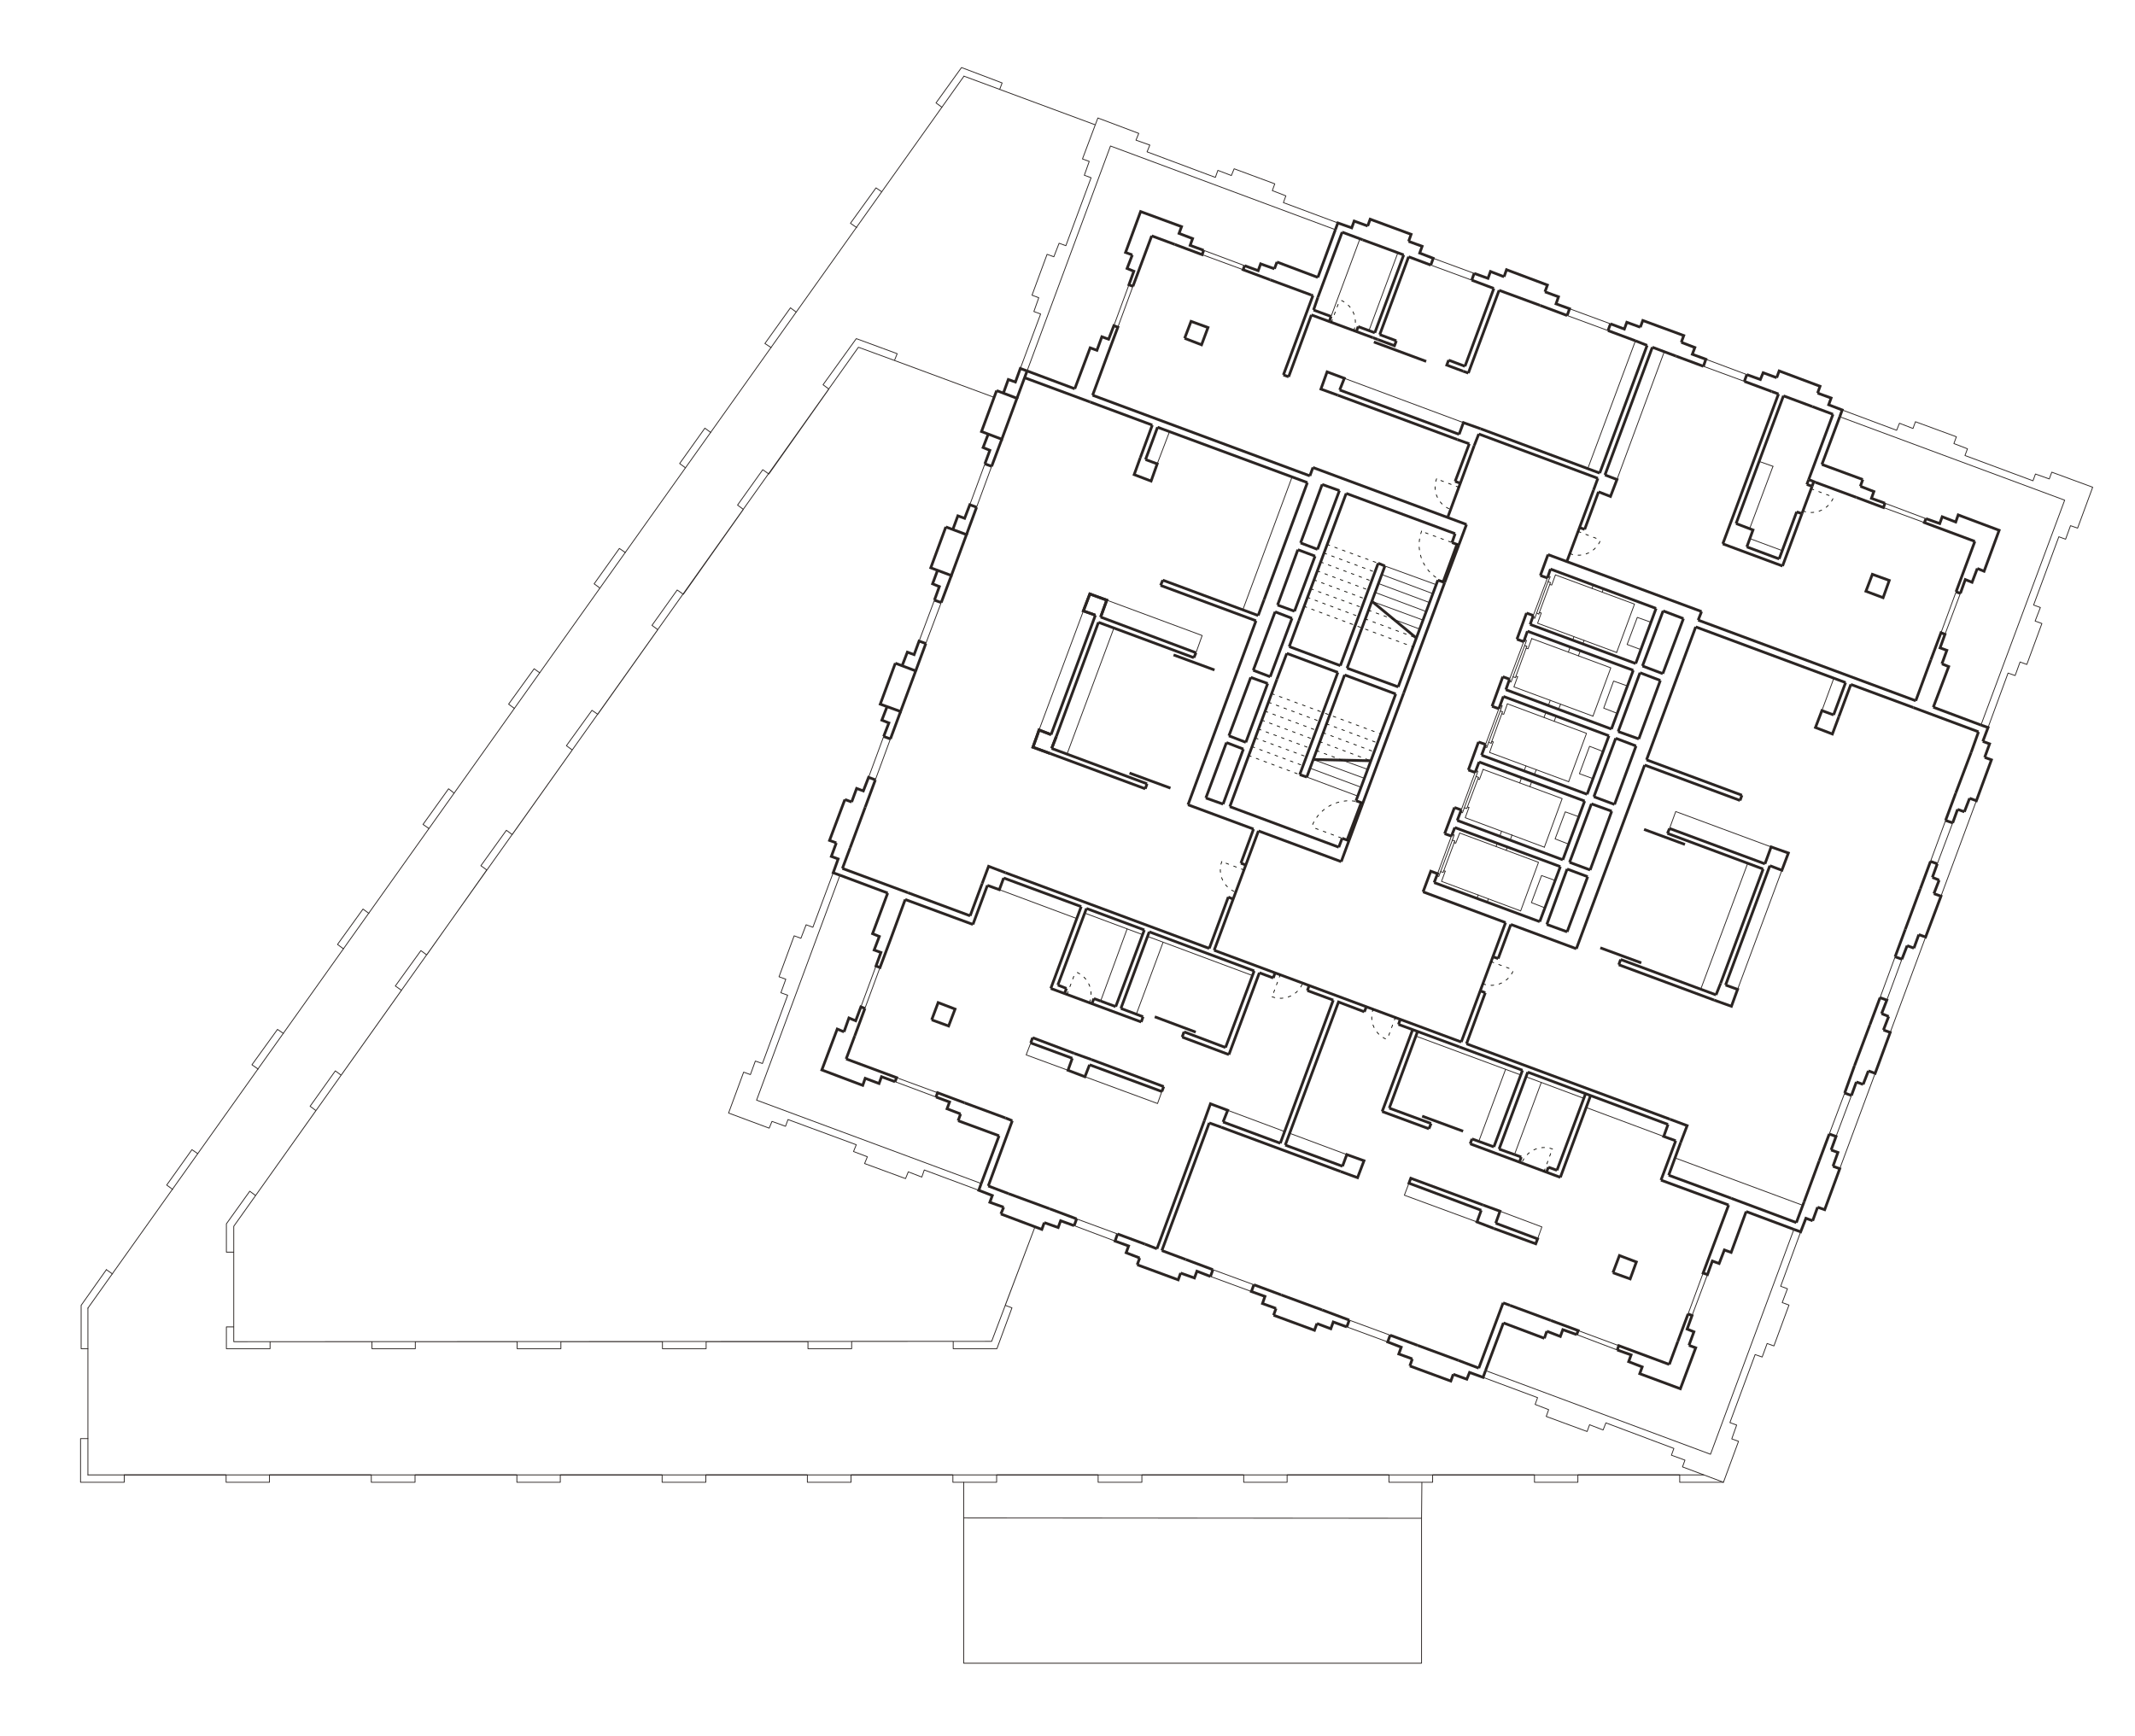 <?xml version="1.0" encoding="UTF-8"?>
<svg id="Ebene_2" xmlns="http://www.w3.org/2000/svg" version="1.1" viewBox="0 0 391 318">
  <!-- Generator: Adobe Illustrator 29.2.0, SVG Export Plug-In . SVG Version: 2.1.0 Build 108)  -->
  <defs>
    <style>
      .st0 {
        stroke-miterlimit: 10;
        stroke-width: .5px;
      }

      .st0, .st1, .st2 {
        fill: none;
      }

      .st0, .st2 {
        stroke: #2b2523;
      }

      .st1 {
        stroke: #12110b;
        stroke-dasharray: .5 1;
      }

      .st1, .st2 {
        stroke-linecap: round;
        stroke-linejoin: round;
        stroke-width: .15px;
      }
    </style>
  </defs>
  <polyline class="st0" points="170.63 186.79 173.73 187.92 174.91 184.82 171.81 183.63 170.63 186.79"/>
  <polyline class="st0" points="295.39 233.11 298.55 234.24 299.68 231.14 296.58 229.96 295.39 233.11"/>
  <polyline class="st0" points="305.48 205.95 304.69 208.15 306.89 208.94"/>
  <polyline class="st0" points="307.79 209.27 308.98 206.17 305.82 204.99"/>
  <polyline class="st0" points="271.27 221.67 270.49 223.81 273.58 225"/>
  <polyline class="st0" points="273.92 224.04 274.71 221.84 271.61 220.71"/>
  <polyline class="st0" points="245.52 214.57 248.62 215.7 249.8 212.6 246.65 211.47 245.86 213.61"/>
  <line class="st0" x1="221.46" y1="205.67" x2="223.66" y2="206.46"/>
  <polyline class="st0" points="223.99 205.5 224.84 203.36 221.68 202.17 220.56 205.27"/>
  <line class="st0" x1="199.87" y1="194.06" x2="196.72" y2="192.93"/>
  <polyline class="st0" points="196.38 193.83 195.59 196.03 198.69 197.21 199.54 195.02"/>
  <polyline class="st0" points="208.83 83.83 207.71 86.93 210.81 88.11 211.93 84.96 209.79 84.17"/>
  <polyline class="st0" points="324.13 158.56 326.33 159.4 327.52 156.24 324.36 155.12 323.23 158.22"/>
  <polyline class="st0" points="342.56 106.09 341.72 108.29 344.87 109.47 346 106.31 342.9 105.19 342.56 106.09"/>
  <polyline class="st0" points="335.8 130.94 333.66 130.15 332.48 133.25 335.58 134.44 336.76 131.28"/>
  <line class="st0" x1="315.12" y1="180.08" x2="314.27" y2="182.22"/>
  <polyline class="st0" points="313.93 183.18 317.09 184.31 317.99 181.83 318.22 181.21 316.02 180.42"/>
  <line class="st0" x1="333.15" y1="212.66" x2="330.39" y2="220.15"/>
  <polyline class="st0" points="332.87 221.11 334.17 221.56 336.93 214.06 335.69 213.61"/>
  <line class="st0" x1="351.69" y1="162.78" x2="348.93" y2="170.22"/>
  <polyline class="st0" points="351.41 171.18 352.65 171.63 355.47 164.14 354.17 163.68"/>
  <line class="st0" x1="360.99" y1="137.82" x2="358.17" y2="145.26"/>
  <polyline class="st0" points="360.71 146.21 361.95 146.66 364.71 139.17 363.47 138.72"/>
  <line class="st0" x1="299.51" y1="62.42" x2="301.65" y2="63.26"/>
  <line class="st0" x1="302.61" y1="63.6" x2="306.95" y2="65.23"/>
  <polyline class="st0" points="307.91 62.7 308.36 61.46 300.86 58.7 300.41 59.93"/>
  <line class="st0" x1="274.54" y1="53.17" x2="282.04" y2="55.93"/>
  <polyline class="st0" points="282.94 53.45 283.39 52.21 275.9 49.4 275.45 50.69"/>
  <line class="st0" x1="249.58" y1="43.93" x2="257.07" y2="46.69"/>
  <polyline class="st0" points="257.97 44.21 258.43 42.92 250.93 40.15 250.48 41.39"/>
  <polyline class="st0" points="258.2 250.19 265.7 252.95 266.15 251.71"/>
  <line class="st0" x1="267.1" y1="249.17" x2="259.61" y2="246.41"/>
  <line class="st0" x1="258.65" y1="248.89" x2="258.2" y2="250.19"/>
  <polyline class="st0" points="233.24 240.89 240.73 243.65 241.18 242.41"/>
  <line class="st0" x1="242.14" y1="239.93" x2="234.64" y2="237.17"/>
  <line class="st0" x1="233.69" y1="239.65" x2="233.24" y2="240.89"/>
  <polyline class="st0" points="208.27 231.65 215.77 234.41 216.22 233.17"/>
  <line class="st0" x1="217.17" y1="230.69" x2="212.78" y2="229.05"/>
  <line class="st0" x1="211.88" y1="228.72" x2="209.68" y2="227.87"/>
  <line class="st0" x1="208.72" y1="230.41" x2="208.27" y2="231.65"/>
  <polyline class="st0" points="183.3 222.35 190.8 225.17 191.25 223.93"/>
  <line class="st0" x1="192.21" y1="221.39" x2="184.71" y2="218.63"/>
  <line class="st0" x1="183.81" y1="221.11" x2="183.3" y2="222.35"/>
  <line class="st0" x1="362.34" y1="134.04" x2="360.99" y2="137.82"/>
  <line class="st0" x1="358.17" y1="145.26" x2="356.31" y2="150.27"/>
  <line class="st0" x1="335.01" y1="207.7" x2="333.15" y2="212.66"/>
  <line class="st0" x1="348.93" y1="170.22" x2="347.07" y2="175.24"/>
  <line class="st0" x1="344.31" y1="182.73" x2="342.45" y2="187.69"/>
  <line class="st0" x1="339.63" y1="195.19" x2="337.83" y2="200.2"/>
  <polyline class="st0" points="182.52 71.54 179.75 79.04 183.47 80.45 186.24 72.95 182.52 71.54"/>
  <line class="st0" x1="332.87" y1="221.11" x2="331.97" y2="223.59"/>
  <polyline class="st0" points="154.73 146.44 151.92 153.93 153.16 154.38"/>
  <line class="st0" x1="155.69" y1="155.29" x2="158.45" y2="147.85"/>
  <line class="st0" x1="155.97" y1="146.89" x2="154.73" y2="146.44"/>
  <line class="st0" x1="328.98" y1="223.93" x2="330.39" y2="220.15"/>
  <polyline class="st0" points="331.97 223.59 330.73 223.14 329.77 225.62 328.53 225.17"/>
  <line class="st0" x1="351.41" y1="171.18" x2="350.51" y2="173.66"/>
  <line class="st0" x1="355.13" y1="161.2" x2="353.89" y2="160.7"/>
  <line class="st0" x1="342.17" y1="196.14" x2="341.21" y2="198.62"/>
  <polyline class="st0" points="335.69 213.61 336.59 211.08 335.35 210.63"/>
  <line class="st0" x1="341.21" y1="198.62" x2="339.97" y2="198.17"/>
  <polyline class="st0" points="335.35 210.63 336.25 208.15 335.01 207.7"/>
  <line class="st0" x1="339.07" y1="200.65" x2="337.83" y2="200.2"/>
  <line class="st0" x1="344.93" y1="188.65" x2="345.89" y2="186.17"/>
  <line class="st0" x1="339.97" y1="198.17" x2="339.07" y2="200.65"/>
  <line class="st0" x1="345.89" y1="186.17" x2="344.59" y2="185.66"/>
  <line class="st0" x1="348.31" y1="175.69" x2="347.07" y2="175.24"/>
  <line class="st0" x1="350.51" y1="173.66" x2="349.27" y2="173.21"/>
  <polyline class="st0" points="344.59 185.66 345.55 183.18 344.31 182.73"/>
  <line class="st0" x1="349.27" y1="173.21" x2="348.31" y2="175.69"/>
  <line class="st0" x1="360.71" y1="146.21" x2="359.75" y2="148.69"/>
  <line class="st0" x1="354.17" y1="163.68" x2="355.13" y2="161.2"/>
  <line class="st0" x1="354.79" y1="158.22" x2="353.55" y2="157.77"/>
  <line class="st0" x1="359.75" y1="148.69" x2="358.51" y2="148.24"/>
  <line class="st0" x1="357.61" y1="150.72" x2="356.31" y2="150.27"/>
  <line class="st0" x1="353.89" y1="160.7" x2="354.79" y2="158.22"/>
  <line class="st0" x1="358.51" y1="148.24" x2="357.61" y2="150.72"/>
  <polyline class="st0" points="363.47 138.72 364.37 136.24 363.13 135.79"/>
  <polyline class="st0" points="363.13 135.79 364.09 133.25 362.79 132.8"/>
  <line class="st2" x1="336.93" y1="214.06" x2="343.41" y2="196.59"/>
  <line class="st2" x1="346.17" y1="189.1" x2="352.65" y2="171.63"/>
  <line class="st2" x1="355.47" y1="164.14" x2="361.95" y2="146.66"/>
  <line class="st0" x1="217.57" y1="147.4" x2="229.57" y2="151.85"/>
  <line class="st0" x1="230.47" y1="152.19" x2="245.63" y2="157.82"/>
  <line class="st0" x1="220.84" y1="146.16" x2="223.99" y2="147.28"/>
  <line class="st0" x1="225.23" y1="147.74" x2="245.18" y2="155.17"/>
  <line class="st0" x1="260.62" y1="163.35" x2="275.73" y2="168.98"/>
  <line class="st0" x1="276.69" y1="169.32" x2="288.69" y2="173.77"/>
  <line class="st0" x1="262.65" y1="161.65" x2="281.98" y2="168.81"/>
  <line class="st0" x1="283.28" y1="169.32" x2="287" y2="170.67"/>
  <line class="st0" x1="288.69" y1="173.77" x2="301.2" y2="140.13"/>
  <line class="st0" x1="301.54" y1="139.17" x2="310.55" y2="114.82"/>
  <line class="st0" x1="311" y1="113.58" x2="311.62" y2="112.01"/>
  <line class="st0" x1="287" y1="170.67" x2="290.77" y2="160.58"/>
  <line class="st0" x1="291.22" y1="159.34" x2="295.17" y2="148.58"/>
  <line class="st0" x1="295.68" y1="147.34" x2="299.62" y2="136.63"/>
  <line class="st0" x1="300.13" y1="135.34" x2="304.07" y2="124.63"/>
  <line class="st0" x1="304.52" y1="123.39" x2="308.3" y2="113.3"/>
  <line class="st0" x1="217.57" y1="147.4" x2="230.02" y2="113.7"/>
  <line class="st0" x1="230.42" y1="112.74" x2="231.49" y2="109.86"/>
  <line class="st0" x1="220.84" y1="146.16" x2="224.61" y2="136.01"/>
  <line class="st0" x1="225.06" y1="134.77" x2="229.06" y2="124.07"/>
  <line class="st0" x1="283.5" y1="101.58" x2="311.62" y2="112.01"/>
  <line class="st0" x1="283.95" y1="104.23" x2="303.29" y2="111.44"/>
  <line class="st0" x1="304.58" y1="111.89" x2="308.3" y2="113.3"/>
  <line class="st0" x1="283.5" y1="101.58" x2="282.1" y2="105.41"/>
  <line class="st0" x1="279.56" y1="112.29" x2="277.81" y2="117.08"/>
  <line class="st0" x1="275.22" y1="123.95" x2="273.25" y2="129.36"/>
  <line class="st0" x1="270.77" y1="135.9" x2="268.91" y2="141.03"/>
  <line class="st0" x1="266.37" y1="147.9" x2="264.57" y2="152.7"/>
  <line class="st0" x1="283.95" y1="104.23" x2="283.39" y2="105.86"/>
  <line class="st0" x1="280.8" y1="112.74" x2="280.23" y2="114.37"/>
  <line class="st0" x1="279.73" y1="115.61" x2="279.05" y2="117.53"/>
  <line class="st0" x1="276.46" y1="124.4" x2="275.78" y2="126.32"/>
  <line class="st0" x1="275.33" y1="127.56" x2="274.49" y2="129.81"/>
  <line class="st0" x1="272.06" y1="136.35" x2="271.33" y2="138.32"/>
  <line class="st0" x1="270.88" y1="139.56" x2="270.15" y2="141.48"/>
  <line class="st0" x1="267.61" y1="148.35" x2="266.88" y2="150.27"/>
  <line class="st0" x1="266.43" y1="151.57" x2="265.81" y2="153.14"/>
  <line class="st0" x1="257.07" y1="126.94" x2="249.58" y2="147.12"/>
  <line class="st0" x1="247.04" y1="153.99" x2="245.63" y2="157.82"/>
  <line class="st0" x1="255.61" y1="127.11" x2="248.34" y2="146.66"/>
  <line class="st0" x1="245.8" y1="153.54" x2="245.18" y2="155.17"/>
  <line class="st0" x1="229.52" y1="122.77" x2="232.62" y2="123.95"/>
  <line class="st0" x1="229.06" y1="124.07" x2="232.16" y2="125.19"/>
  <line class="st0" x1="266.43" y1="151.57" x2="285.76" y2="158.73"/>
  <line class="st0" x1="287" y1="159.17" x2="290.77" y2="160.58"/>
  <line class="st0" x1="266.88" y1="150.27" x2="286.21" y2="157.48"/>
  <line class="st0" x1="287.45" y1="157.94" x2="291.22" y2="159.34"/>
  <line class="st0" x1="281.98" y1="168.81" x2="285.76" y2="158.73"/>
  <line class="st0" x1="286.21" y1="157.48" x2="290.21" y2="146.72"/>
  <line class="st0" x1="290.66" y1="145.48" x2="294.66" y2="134.77"/>
  <line class="st0" x1="295.11" y1="133.53" x2="299.11" y2="122.77"/>
  <line class="st0" x1="299.56" y1="121.53" x2="303.29" y2="111.44"/>
  <line class="st0" x1="283.28" y1="169.32" x2="287" y2="159.17"/>
  <line class="st0" x1="287.45" y1="157.94" x2="291.45" y2="147.23"/>
  <line class="st0" x1="291.9" y1="145.93" x2="295.9" y2="135.22"/>
  <line class="st0" x1="296.35" y1="133.99" x2="300.35" y2="123.22"/>
  <line class="st0" x1="300.8" y1="121.98" x2="304.58" y2="111.89"/>
  <line class="st0" x1="270.88" y1="139.56" x2="290.21" y2="146.72"/>
  <line class="st0" x1="291.45" y1="147.23" x2="295.17" y2="148.58"/>
  <line class="st0" x1="271.33" y1="138.32" x2="290.66" y2="145.48"/>
  <line class="st0" x1="291.9" y1="145.93" x2="295.68" y2="147.34"/>
  <line class="st0" x1="275.33" y1="127.56" x2="294.66" y2="134.77"/>
  <line class="st0" x1="295.9" y1="135.22" x2="299.62" y2="136.63"/>
  <line class="st0" x1="275.78" y1="126.32" x2="295.11" y2="133.53"/>
  <line class="st0" x1="296.35" y1="133.99" x2="300.13" y2="135.34"/>
  <line class="st0" x1="279.73" y1="115.61" x2="299.11" y2="122.77"/>
  <line class="st0" x1="300.35" y1="123.22" x2="304.07" y2="124.63"/>
  <line class="st0" x1="280.23" y1="114.37" x2="299.56" y2="121.53"/>
  <line class="st0" x1="300.8" y1="121.98" x2="304.52" y2="123.39"/>
  <line class="st0" x1="239.32" y1="142.32" x2="246.25" y2="123.62"/>
  <line class="st0" x1="238.03" y1="141.88" x2="245.01" y2="123.16"/>
  <line class="st0" x1="246.25" y1="123.62" x2="255.61" y2="127.11"/>
  <line class="st0" x1="238.03" y1="141.88" x2="239.32" y2="142.32"/>
  <line class="st1" x1="228.67" y1="138.38" x2="238.03" y2="141.88"/>
  <line class="st1" x1="229.29" y1="136.75" x2="238.65" y2="140.24"/>
  <line class="st1" x1="229.91" y1="135.17" x2="239.26" y2="138.61"/>
  <line class="st1" x1="230.47" y1="133.53" x2="239.89" y2="137.03"/>
  <line class="st1" x1="231.09" y1="131.9" x2="240.45" y2="135.39"/>
  <line class="st1" x1="231.71" y1="130.27" x2="241.07" y2="133.76"/>
  <line class="st2" x1="239.32" y1="142.32" x2="248.68" y2="145.82"/>
  <line class="st2" x1="239.89" y1="140.69" x2="249.24" y2="144.18"/>
  <line class="st2" x1="240.5" y1="139.11" x2="249.86" y2="142.55"/>
  <line class="st2" x1="245.8" y1="139.23" x2="250.48" y2="140.92"/>
  <line class="st1" x1="241.69" y1="135.84" x2="251.04" y2="139.34"/>
  <line class="st1" x1="242.31" y1="134.21" x2="251.66" y2="137.7"/>
  <line class="st1" x1="242.93" y1="132.58" x2="252.28" y2="136.07"/>
  <line class="st1" x1="241.35" y1="130.15" x2="252.9" y2="134.44"/>
  <line class="st0" x1="265.81" y1="153.14" x2="264.57" y2="152.7"/>
  <line class="st0" x1="247.04" y1="153.99" x2="245.8" y2="153.54"/>
  <line class="st0" x1="249.58" y1="147.12" x2="248.34" y2="146.66"/>
  <line class="st0" x1="245.01" y1="123.16" x2="235.66" y2="119.67"/>
  <line class="st0" x1="240.5" y1="139.11" x2="251.04" y2="139.34"/>
  <line class="st1" x1="232.33" y1="128.63" x2="241.69" y2="132.12"/>
  <line class="st1" x1="232.9" y1="127.05" x2="241.35" y2="130.15"/>
  <line class="st0" x1="280.8" y1="112.74" x2="279.56" y2="112.29"/>
  <line class="st0" x1="283.39" y1="105.86" x2="282.1" y2="105.41"/>
  <line class="st0" x1="267.61" y1="148.35" x2="266.37" y2="147.9"/>
  <line class="st0" x1="270.15" y1="141.48" x2="268.91" y2="141.03"/>
  <line class="st0" x1="272.06" y1="136.35" x2="270.77" y2="135.9"/>
  <line class="st0" x1="274.49" y1="129.81" x2="273.25" y2="129.36"/>
  <line class="st0" x1="276.46" y1="124.4" x2="275.22" y2="123.95"/>
  <line class="st0" x1="279.05" y1="117.53" x2="277.81" y2="117.08"/>
  <line class="st0" x1="225.23" y1="147.74" x2="233.86" y2="124.4"/>
  <line class="st0" x1="223.99" y1="147.28" x2="227.71" y2="137.2"/>
  <line class="st0" x1="228.16" y1="135.96" x2="232.16" y2="125.19"/>
  <line class="st0" x1="240.45" y1="85.63" x2="268.57" y2="96.06"/>
  <line class="st0" x1="242.14" y1="88.73" x2="245.3" y2="89.86"/>
  <line class="st0" x1="246.54" y1="90.37" x2="266.49" y2="97.75"/>
  <line class="st0" x1="240.45" y1="85.63" x2="239.89" y2="87.16"/>
  <line class="st0" x1="239.43" y1="88.39" x2="231.49" y2="109.86"/>
  <line class="st0" x1="242.14" y1="88.73" x2="238.19" y2="99.44"/>
  <line class="st0" x1="237.69" y1="100.68" x2="233.97" y2="110.82"/>
  <line class="st0" x1="257.07" y1="126.94" x2="264.57" y2="106.71"/>
  <line class="st0" x1="267.16" y1="99.83" x2="268.57" y2="96.06"/>
  <line class="st0" x1="256.06" y1="125.81" x2="263.33" y2="106.26"/>
  <line class="st0" x1="265.92" y1="99.38" x2="266.49" y2="97.75"/>
  <line class="st0" x1="233.52" y1="112.06" x2="236.62" y2="113.25"/>
  <line class="st0" x1="233.97" y1="110.82" x2="237.07" y2="111.95"/>
  <line class="st0" x1="253.63" y1="103.67" x2="246.7" y2="122.38"/>
  <line class="st0" x1="252.4" y1="103.16" x2="245.47" y2="121.92"/>
  <line class="st0" x1="246.7" y1="122.38" x2="256.06" y2="125.81"/>
  <line class="st0" x1="252.4" y1="103.16" x2="253.63" y2="103.67"/>
  <line class="st1" x1="243.04" y1="99.72" x2="252.4" y2="103.16"/>
  <line class="st1" x1="242.48" y1="101.3" x2="251.83" y2="104.79"/>
  <line class="st1" x1="241.86" y1="102.93" x2="251.21" y2="106.43"/>
  <line class="st1" x1="241.24" y1="104.57" x2="250.59" y2="108.06"/>
  <line class="st1" x1="240.62" y1="106.2" x2="250.03" y2="109.7"/>
  <line class="st1" x1="240.05" y1="107.84" x2="249.41" y2="111.27"/>
  <line class="st2" x1="253.63" y1="103.67" x2="263.05" y2="107.1"/>
  <line class="st2" x1="253.07" y1="105.24" x2="262.43" y2="108.74"/>
  <line class="st2" x1="252.45" y1="106.88" x2="261.81" y2="110.37"/>
  <line class="st2" x1="251.83" y1="108.51" x2="261.19" y2="112.01"/>
  <line class="st2" x1="251.27" y1="110.15" x2="260.62" y2="113.58"/>
  <line class="st2" x1="255.33" y1="113.47" x2="260" y2="115.22"/>
  <line class="st1" x1="250.03" y1="113.36" x2="259.38" y2="116.85"/>
  <line class="st1" x1="247.27" y1="114.2" x2="258.82" y2="118.49"/>
  <line class="st0" x1="267.16" y1="99.83" x2="265.92" y2="99.38"/>
  <line class="st0" x1="264.57" y1="106.71" x2="263.33" y2="106.26"/>
  <line class="st0" x1="245.47" y1="121.92" x2="236.11" y2="118.43"/>
  <line class="st0" x1="251.27" y1="110.15" x2="259.38" y2="116.85"/>
  <line class="st1" x1="255.33" y1="113.47" x2="250.65" y2="111.78"/>
  <line class="st1" x1="239.43" y1="109.41" x2="248.79" y2="112.91"/>
  <line class="st1" x1="238.82" y1="111.05" x2="247.27" y2="114.2"/>
  <line class="st0" x1="246.54" y1="90.37" x2="237.86" y2="113.7"/>
  <line class="st0" x1="245.3" y1="89.86" x2="241.29" y2="100.62"/>
  <line class="st0" x1="240.84" y1="101.86" x2="237.07" y2="111.95"/>
  <line class="st0" x1="233.86" y1="124.4" x2="235.66" y2="119.67"/>
  <line class="st0" x1="236.11" y1="118.43" x2="237.86" y2="113.7"/>
  <line class="st0" x1="232.62" y1="123.95" x2="236.62" y2="113.25"/>
  <line class="st0" x1="247.04" y1="153.99" x2="249.58" y2="147.12"/>
  <line class="st0" x1="246.7" y1="153.88" x2="249.3" y2="147"/>
  <line class="st1" x1="247.04" y1="153.99" x2="240.17" y2="151.45"/>
  <path class="st1" d="M249.61,147.12c-3.78-1.4-7.98.52-9.38,4.3"/>
  <line class="st0" x1="267.16" y1="99.83" x2="264.57" y2="106.71"/>
  <line class="st0" x1="266.82" y1="99.72" x2="264.29" y2="106.6"/>
  <line class="st1" x1="267.16" y1="99.83" x2="260.29" y2="97.3"/>
  <path class="st1" d="M260.35,97.27c-1.4,3.78.53,7.98,4.3,9.38"/>
  <line class="st1" x1="245.8" y1="139.23" x2="241.12" y2="137.48"/>
  <polyline class="st0" points="262.65 161.65 263.27 160.02 262.03 159.57 260.62 163.35"/>
  <line class="st0" x1="353.55" y1="157.77" x2="351.69" y2="162.78"/>
  <line class="st2" x1="335.01" y1="207.7" x2="337.83" y2="200.2"/>
  <line class="st2" x1="336.25" y1="208.15" x2="339.07" y2="200.65"/>
  <line class="st2" x1="344.31" y1="182.73" x2="347.07" y2="175.24"/>
  <line class="st2" x1="345.55" y1="183.18" x2="348.31" y2="175.69"/>
  <line class="st2" x1="353.55" y1="157.77" x2="356.31" y2="150.27"/>
  <line class="st2" x1="354.79" y1="158.22" x2="357.61" y2="150.72"/>
  <line class="st0" x1="224.61" y1="136.01" x2="227.71" y2="137.2"/>
  <line class="st0" x1="225.06" y1="134.77" x2="228.16" y2="135.96"/>
  <line class="st0" x1="237.69" y1="100.68" x2="240.84" y2="101.86"/>
  <line class="st0" x1="238.19" y1="99.44" x2="241.29" y2="100.62"/>
  <line class="st2" x1="16.1" y1="239.59" x2="176.54" y2="13.95"/>
  <polyline class="st0" points="163.97 121.47 161.21 128.97 164.93 130.32 167.7 122.88 163.97 121.47"/>
  <polyline class="st0" points="173.22 96.51 170.46 104 174.23 105.41 177 97.92 173.22 96.51"/>
  <line class="st0" x1="229.52" y1="122.77" x2="233.52" y2="112.06"/>
  <polyline class="st2" points="22.75 270.14 41.41 270.14 41.41 271.49 49.35 271.49 49.35 270.14 68 270.14 68 271.49 76.01 271.49 76.01 270.14 94.66 270.14 94.66 271.49 102.61 271.49 102.61 270.14 121.26 270.14 121.26 271.49 129.26 271.49 129.26 270.14 147.86 270.14 147.86 271.49 155.86 271.49 155.86 270.14 174.51 270.14 174.51 271.49 182.52 271.49 182.52 270.14 201.11 270.14 201.11 271.49 209.12 271.49 209.12 270.14 227.77 270.14 227.77 271.49 235.72 271.49 235.72 270.14 254.37 270.14 254.37 271.49 262.37 271.49 262.37 270.14 281.02 270.14 281.02 271.49 288.97 271.49 288.97 270.14 307.62 270.14 307.62 271.49 315.63 271.49"/>
  <line class="st2" x1="312.02" y1="270.14" x2="16.1" y2="270.14"/>
  <polyline class="st2" points="22.75 270.14 22.75 271.49 14.75 271.49 14.75 263.49 16.1 263.49 16.1 247.03 14.86 247.03 14.86 239.08 19.48 232.55"/>
  <line class="st2" x1="16.1" y1="270.14" x2="16.1" y2="263.49"/>
  <line class="st2" x1="16.1" y1="247.03" x2="16.1" y2="239.59"/>
  <line class="st2" x1="19.48" y1="232.55" x2="20.61" y2="233.34"/>
  <polyline class="st2" points="31.6 217.84 30.53 217.05 35.15 210.57 36.22 211.3"/>
  <polyline class="st2" points="47.27 195.81 46.14 195.02 50.82 188.54 51.89 189.27"/>
  <polyline class="st2" points="62.88 173.77 61.81 172.98 66.48 166.5 67.55 167.29"/>
  <polyline class="st2" points="78.54 151.74 77.47 151 82.15 144.47 83.16 145.26"/>
  <polyline class="st2" points="94.21 129.76 93.14 128.97 97.82 122.49 98.83 123.22"/>
  <polyline class="st2" points="109.88 107.72 108.81 106.93 113.43 100.45 114.5 101.19"/>
  <polyline class="st2" points="125.54 85.69 124.47 84.9 129.09 78.42 130.16 79.21"/>
  <polyline class="st2" points="141.21 63.65 140.08 62.92 144.76 56.38 145.83 57.17"/>
  <polyline class="st2" points="156.88 41.68 155.75 40.89 160.43 34.41 161.5 35.14"/>
  <line class="st2" x1="200.55" y1="22.85" x2="176.54" y2="13.95"/>
  <line class="st0" x1="270.82" y1="250.58" x2="267.1" y2="249.17"/>
  <polyline class="st0" points="266.15 251.71 268.63 252.61 269.13 251.37 271.61 252.27 272.06 251.03"/>
  <line class="st0" x1="259.61" y1="246.41" x2="254.59" y2="244.55"/>
  <line class="st0" x1="247.1" y1="241.79" x2="242.14" y2="239.93"/>
  <polyline class="st0" points="241.18 242.41 243.72 243.37 244.17 242.13 246.65 243.03"/>
  <polyline class="st0" points="258.65 248.89 256.17 247.99 256.62 246.75 254.14 245.79 254.59 244.55"/>
  <line class="st2" x1="247.1" y1="241.79" x2="254.59" y2="244.55"/>
  <line class="st2" x1="246.65" y1="243.03" x2="254.14" y2="245.79"/>
  <line class="st0" x1="246.65" y1="243.03" x2="247.1" y2="241.79"/>
  <line class="st0" x1="234.64" y1="237.17" x2="229.63" y2="235.31"/>
  <line class="st0" x1="222.13" y1="232.55" x2="217.17" y2="230.69"/>
  <polyline class="st0" points="216.22 233.17 218.75 234.07 219.2 232.83 221.68 233.79"/>
  <polyline class="st0" points="233.69 239.65 231.21 238.75 231.66 237.45 229.18 236.55 229.63 235.31"/>
  <line class="st2" x1="222.13" y1="232.55" x2="229.63" y2="235.31"/>
  <line class="st2" x1="221.68" y1="233.79" x2="229.18" y2="236.55"/>
  <line class="st0" x1="221.68" y1="233.79" x2="222.13" y2="232.55"/>
  <line class="st0" x1="209.68" y1="227.87" x2="204.66" y2="226.01"/>
  <line class="st0" x1="197.17" y1="223.25" x2="192.21" y2="221.39"/>
  <polyline class="st0" points="191.25 223.93 193.79 224.83 194.24 223.59 196.72 224.49"/>
  <polyline class="st0" points="208.72 230.41 206.24 229.45 206.69 228.21 204.21 227.31 204.66 226.01"/>
  <line class="st2" x1="197.17" y1="223.25" x2="204.66" y2="226.01"/>
  <line class="st2" x1="196.72" y1="224.49" x2="204.21" y2="227.31"/>
  <line class="st0" x1="196.72" y1="224.49" x2="197.17" y2="223.25"/>
  <line class="st0" x1="184.71" y1="218.63" x2="180.99" y2="217.22"/>
  <polyline class="st0" points="183.81 221.11 181.28 220.21 181.73 218.97 179.25 218.01 179.7 216.77"/>
  <line class="st0" x1="154.28" y1="159.06" x2="155.69" y2="155.29"/>
  <polyline class="st0" points="153.16 154.38 152.25 156.86 153.5 157.32 152.59 159.85 153.83 160.3"/>
  <line class="st0" x1="158.45" y1="147.85" x2="160.31" y2="142.83"/>
  <line class="st0" x1="163.07" y1="135.34" x2="164.93" y2="130.32"/>
  <polyline class="st0" points="162.46 129.42 161.5 131.9 162.79 132.41 161.83 134.89"/>
  <polyline class="st0" points="155.97 146.89 156.88 144.41 158.11 144.86 159.07 142.38 160.31 142.83"/>
  <line class="st2" x1="163.07" y1="135.34" x2="160.31" y2="142.83"/>
  <line class="st0" x1="161.83" y1="134.89" x2="163.07" y2="135.34"/>
  <line class="st0" x1="167.7" y1="122.88" x2="169.55" y2="117.87"/>
  <line class="st0" x1="172.37" y1="110.37" x2="174.23" y2="105.41"/>
  <polyline class="st0" points="171.7 104.46 170.79 106.93 172.03 107.44 171.13 109.92"/>
  <polyline class="st0" points="165.22 121.92 166.17 119.45 167.41 119.9 168.32 117.42 169.55 117.87"/>
  <line class="st2" x1="172.37" y1="110.37" x2="169.55" y2="117.87"/>
  <line class="st2" x1="171.13" y1="109.92" x2="168.32" y2="117.42"/>
  <line class="st0" x1="171.13" y1="109.92" x2="172.37" y2="110.37"/>
  <line class="st0" x1="177" y1="97.92" x2="178.85" y2="92.9"/>
  <line class="st0" x1="181.61" y1="85.41" x2="183.47" y2="80.45"/>
  <polyline class="st0" points="180.99 79.49 180.04 81.97 181.28 82.48 180.37 84.96"/>
  <polyline class="st0" points="174.51 96.96 175.42 94.48 176.66 94.93 177.61 92.45 178.85 92.9"/>
  <line class="st2" x1="181.61" y1="85.41" x2="178.85" y2="92.9"/>
  <line class="st2" x1="180.37" y1="84.96" x2="177.61" y2="92.45"/>
  <line class="st0" x1="180.37" y1="84.96" x2="181.61" y2="85.41"/>
  <line class="st0" x1="186.24" y1="72.95" x2="188.1" y2="67.94"/>
  <polyline class="st0" points="183.76 72 184.66 69.51 185.96 69.97 186.86 67.49 188.1 67.94"/>
  <line class="st0" x1="324.47" y1="71.71" x2="325.71" y2="72.16"/>
  <line class="st0" x1="326.62" y1="72.5" x2="331.91" y2="74.47"/>
  <polyline class="st0" points="332.87 72 333.32 70.75 325.83 67.94 325.38 69.18"/>
  <polyline class="st0" points="317.94 95.89 321.04 97.07 319.91 100.17"/>
  <polyline class="st0" points="293.93 86.99 296.13 87.83 294.94 90.93 292.75 90.08"/>
  <line class="st0" x1="291.84" y1="89.75" x2="292.63" y2="87.61"/>
  <polyline class="st0" points="267.22 79.55 268.01 77.41 271.16 78.53"/>
  <line class="st0" x1="270.82" y1="79.49" x2="269.98" y2="81.63"/>
  <line class="st0" x1="269.08" y1="81.29" x2="266.88" y2="80.5"/>
  <line class="st0" x1="267.95" y1="67.99" x2="268.91" y2="68.33"/>
  <polyline class="st0" points="245.01 72.39 241.91 71.26 243.04 68.11 246.2 69.29 245.35 71.43"/>
  <line class="st0" x1="331.91" y1="74.47" x2="335.69" y2="75.88"/>
  <polyline class="st0" points="332.87 72 335.35 72.9 334.9 74.14 337.38 75.09 336.93 76.33"/>
  <line class="st0" x1="306.95" y1="65.23" x2="311.96" y2="67.09"/>
  <line class="st0" x1="319.46" y1="69.85" x2="324.47" y2="71.71"/>
  <polyline class="st0" points="325.38 69.18 322.9 68.27 322.39 69.51 319.91 68.61"/>
  <polyline class="st0" points="307.91 62.7 310.39 63.65 309.93 64.89 312.41 65.8 311.96 67.09"/>
  <line class="st2" x1="319.46" y1="69.85" x2="311.96" y2="67.09"/>
  <line class="st2" x1="319.91" y1="68.61" x2="312.41" y2="65.8"/>
  <line class="st0" x1="319.91" y1="68.61" x2="319.46" y2="69.85"/>
  <line class="st0" x1="282.04" y1="55.93" x2="287" y2="57.79"/>
  <line class="st0" x1="294.49" y1="60.55" x2="299.51" y2="62.42"/>
  <polyline class="st0" points="300.41 59.93 297.93 59.03 297.48 60.27 294.94 59.31"/>
  <polyline class="st0" points="282.94 53.45 285.42 54.36 284.97 55.65 287.45 56.55 287 57.79"/>
  <line class="st2" x1="294.49" y1="60.55" x2="287" y2="57.79"/>
  <line class="st2" x1="294.94" y1="59.31" x2="287.45" y2="56.55"/>
  <line class="st0" x1="294.94" y1="59.31" x2="294.49" y2="60.55"/>
  <line class="st0" x1="257.97" y1="47.03" x2="262.03" y2="48.55"/>
  <line class="st0" x1="269.53" y1="51.31" x2="273.58" y2="52.83"/>
  <polyline class="st0" points="275.45 50.69 272.96 49.73 272.51 50.98 269.98 50.07"/>
  <polyline class="st0" points="257.97 44.21 260.45 45.11 260 46.35 262.48 47.31 262.03 48.55"/>
  <line class="st2" x1="269.53" y1="51.31" x2="262.03" y2="48.55"/>
  <line class="st2" x1="269.98" y1="50.07" x2="262.48" y2="47.31"/>
  <line class="st0" x1="269.98" y1="50.07" x2="269.53" y2="51.31"/>
  <line class="st0" x1="245.8" y1="42.52" x2="249.58" y2="43.93"/>
  <polyline class="st0" points="250.48 41.39 248 40.49 247.55 41.73 245.01 40.83 244.56 42.07"/>
  <line class="st0" x1="342.45" y1="187.69" x2="339.63" y2="195.19"/>
  <polyline class="st0" points="342.17 196.14 343.41 196.59 346.17 189.1 344.93 188.65"/>
  <polyline class="st2" points="163.81 66.02 157.21 63.6 42.81 224.6 42.81 245.74 181.61 245.68 189.56 224.66 184.09 239.08 185.33 239.54 182.57 247.03 174.57 247.03 174.57 245.68 155.97 245.68 155.97 247.03 147.97 247.03 147.97 245.74 129.32 245.74 129.32 247.03 121.32 247.03 121.32 245.74 102.72 245.74 102.72 247.03 94.71 247.03 94.71 245.74 76.06 245.74 76.06 247.03 68.12 247.03 68.12 245.74 49.46 245.74 49.46 247.03 41.46 247.03 41.46 243.03 42.81 243.03 42.81 229.34 41.46 229.34 41.46 224.15 45.74 218.18 46.81 218.97 57.86 203.41 56.79 202.62 61.41 196.14 62.48 196.93 73.53 181.38 72.4 180.59 77.08 174.11 78.15 174.9 89.14 159.34 88.07 158.56 92.74 152.07 93.81 152.86 104.8 137.37 103.73 136.58 108.41 130.1 109.48 130.83 120.47 115.33 119.4 114.54 124.02 108.06 125.15 108.85 136.14 93.3 135.07 92.51 139.69 86.03 140.81 86.82 151.8 71.26 150.73 70.47 156.82 62.02 164.31 64.78 163.81 66.02 182.07 72.78"/>
  <polyline class="st2" points="176.49 271.49 176.49 278.03 260.34 278.08 260.4 271.54"/>
  <polyline class="st2" points="176.49 278.03 176.49 304.63 260.34 304.63 260.34 278.08"/>
  <polyline class="st2" points="179.25 218.01 169.27 214.29 168.82 215.59 166.34 214.63 165.84 215.87 158.34 213.11 158.85 211.87 156.31 210.91 156.82 209.67 144.31 205.05 143.86 206.29 141.38 205.39 140.87 206.63 133.43 203.86 136.19 196.37 137.43 196.82 138.33 194.34 139.63 194.79 144.25 182.28 143.01 181.83 143.91 179.35 142.67 178.9 145.44 171.4 146.68 171.85 147.63 169.38 148.87 169.83 152.59 159.85"/>
  <polyline class="st2" points="179.7 216.77 138.56 201.5 153.83 160.3"/>
  <polyline class="st2" points="186.86 67.49 190.58 57.51 189.34 57.06 190.24 54.53 189 54.07 191.76 46.58 193 47.03 193.96 44.55 195.2 45 199.82 32.55 198.58 32.1 199.48 29.56 198.24 29.11 201.06 21.61 208.55 24.43 208.04 25.67 210.58 26.57 210.07 27.81 222.58 32.49 223.04 31.2 225.51 32.15 226.02 30.91 233.46 33.67 233.01 34.91 235.49 35.87 235.04 37.11 245.01 40.83"/>
  <polyline class="st2" points="188.1 67.94 203.37 26.74 244.56 42.07"/>
  <polyline class="st2" points="172.49 19.64 171.42 18.85 176.09 12.37 183.53 15.19 183.08 16.37"/>
  <polyline class="st2" points="337.38 75.09 347.35 78.81 347.86 77.52 350.34 78.48 350.79 77.24 358.29 80 357.83 81.24 360.32 82.2 359.86 83.43 372.32 88.06 372.77 86.82 375.3 87.72 375.76 86.48 383.25 89.24 380.49 96.73 379.19 96.28 378.29 98.76 377.05 98.31 372.43 110.82 373.67 111.27 372.71 113.75 373.95 114.2 371.19 121.7 369.95 121.25 369.05 123.73 367.75 123.28 364.09 133.25"/>
  <polyline class="st2" points="336.93 76.33 378.12 91.61 362.79 132.8"/>
  <polyline class="st2" points="329.77 225.62 326.11 235.59 327.35 236.04 326.39 238.58 327.63 239.03 324.87 246.52 323.63 246.07 322.72 248.55 321.43 248.1 316.81 260.56 318.05 261.01 317.15 263.54 318.39 263.99 315.63 271.49 308.13 268.67 308.58 267.43 306.1 266.53 306.55 265.29 294.1 260.61 293.59 261.91 291.11 260.95 290.66 262.19 283.17 259.43 283.62 258.19 281.14 257.23 281.59 255.99 271.61 252.27"/>
  <polyline class="st2" points="328.53 225.17 313.26 266.36 272.06 251.03"/>
  <polyline class="st0" points="154.57 188.99 153.33 188.48 150.51 195.97 158 198.79 158.45 197.5 160.99 198.45 161.44 197.21 163.92 198.12"/>
  <line class="st2" x1="164.2" y1="197.38" x2="171.7" y2="200.14"/>
  <line class="st2" x1="163.92" y1="198.12" x2="171.42" y2="200.93"/>
  <polyline class="st0" points="154.96 193.95 164.2 197.38 163.92 198.12"/>
  <polyline class="st0" points="154.57 188.99 155.47 186.45 156.71 186.96 157.66 184.42 158.4 184.7"/>
  <line class="st2" x1="161.16" y1="177.21" x2="158.4" y2="184.7"/>
  <line class="st2" x1="160.43" y1="176.93" x2="157.66" y2="184.42"/>
  <line class="st0" x1="158.4" y1="184.7" x2="156.54" y2="189.72"/>
  <polyline class="st0" points="201.57 113.02 202.69 109.92 199.59 108.79 198.41 111.89 200.61 112.68"/>
  <line class="st0" x1="192.6" y1="137.08" x2="193.45" y2="134.89"/>
  <polyline class="st0" points="192.49 134.55 190.29 133.7 189.17 136.86 192.27 137.99"/>
  <polyline class="st0" points="180.83 162.16 183.02 162.95 183.81 160.81"/>
  <polyline class="st0" points="179.87 161.82 181.05 158.67 184.15 159.85"/>
  <polyline class="st0" points="216.95 61.96 220.05 63.15 221.23 59.99 218.13 58.86 216.95 61.96"/>
  <polyline class="st0" points="175.92 204.03 173.44 203.08 173.9 201.84 171.42 200.93"/>
  <polyline class="st0" points="176.66 202 171.7 200.14 171.42 200.93"/>
  <line class="st0" x1="175.47" y1="205.27" x2="182.97" y2="208.03"/>
  <line class="st0" x1="184.15" y1="204.77" x2="176.66" y2="202"/>
  <line class="st0" x1="175.92" y1="204.03" x2="175.47" y2="205.27"/>
  <polyline class="st0" points="162.57 163.57 159.8 171.01 161.04 171.52 160.09 174 161.33 174.45 160.43 176.93 161.16 177.21 163.02 172.25 165.78 164.75"/>
  <polyline class="st0" points="309.31 246.41 310.55 246.86 307.74 254.36 300.3 251.6 300.75 250.36 298.27 249.4 298.72 248.16 296.18 247.26"/>
  <line class="st2" x1="296.46" y1="246.47" x2="289.03" y2="243.71"/>
  <line class="st2" x1="296.18" y1="247.26" x2="288.75" y2="244.44"/>
  <polyline class="st0" points="305.71 249.91 296.46 246.47 296.18 247.26"/>
  <polyline class="st0" points="309.31 246.41 310.22 243.93 308.98 243.43 309.88 240.95 309.15 240.66"/>
  <line class="st2" x1="311.91" y1="233.17" x2="309.15" y2="240.66"/>
  <line class="st2" x1="312.7" y1="233.45" x2="309.88" y2="240.95"/>
  <line class="st0" x1="309.15" y1="240.66" x2="307.28" y2="245.68"/>
  <polyline class="st0" points="283.28 243.82 285.76 244.78 286.21 243.54 288.75 244.44"/>
  <polyline class="st0" points="284.01 241.85 289.03 243.71 288.75 244.44"/>
  <line class="st0" x1="282.83" y1="245.12" x2="275.33" y2="242.3"/>
  <line class="st0" x1="276.52" y1="239.08" x2="284.01" y2="241.85"/>
  <line class="st0" x1="283.28" y1="243.82" x2="282.83" y2="245.12"/>
  <polyline class="st0" points="319.79 221.9 317.04 229.39 315.8 228.94 314.84 231.42 313.6 230.97 312.7 233.45 311.91 233.17 313.76 228.21 316.58 220.71"/>
  <polyline class="st0" points="207.37 46.69 206.13 46.24 208.89 38.75 216.39 41.51 215.93 42.75 218.41 43.7 217.96 44.94 220.44 45.85"/>
  <line class="st2" x1="220.16" y1="46.64" x2="227.66" y2="49.4"/>
  <line class="st2" x1="220.44" y1="45.85" x2="227.94" y2="48.66"/>
  <polyline class="st0" points="215.15 44.77 220.16 46.64 220.44 45.85"/>
  <polyline class="st0" points="207.37 46.69 206.41 49.17 207.65 49.68 206.75 52.16 207.48 52.44"/>
  <line class="st2" x1="204.72" y1="59.93" x2="207.48" y2="52.44"/>
  <line class="st2" x1="203.99" y1="59.65" x2="206.75" y2="52.16"/>
  <line class="st0" x1="207.48" y1="52.44" x2="210.92" y2="43.2"/>
  <polyline class="st0" points="233.4 49.23 230.87 48.33 230.42 49.57 227.94 48.66"/>
  <polyline class="st0" points="232.62 51.25 227.66 49.4 227.94 48.66"/>
  <line class="st0" x1="233.86" y1="47.99" x2="241.35" y2="50.81"/>
  <line class="st0" x1="240.11" y1="54.02" x2="232.62" y2="51.25"/>
  <line class="st0" x1="233.4" y1="49.23" x2="233.86" y2="47.99"/>
  <polyline class="st0" points="196.83 71.21 199.65 63.71 200.89 64.16 201.79 61.68 203.03 62.13 203.99 59.65 204.72 59.93 202.86 64.89 200.1 72.39"/>
  <polyline class="st0" points="362.12 104.12 363.36 104.63 366.12 97.13 358.62 94.31 358.17 95.61 355.69 94.65 355.24 95.89 352.71 94.99"/>
  <line class="st2" x1="352.43" y1="95.72" x2="344.93" y2="92.96"/>
  <line class="st2" x1="352.71" y1="94.99" x2="345.21" y2="92.17"/>
  <polyline class="st0" points="361.67 99.16 352.43 95.72 352.71 94.99"/>
  <polyline class="st0" points="362.12 104.12 361.16 106.65 359.92 106.15 359.02 108.68"/>
  <line class="st2" x1="355.47" y1="115.89" x2="358.23" y2="108.4"/>
  <line class="st2" x1="356.2" y1="116.18" x2="359.02" y2="108.68"/>
  <line class="st0" x1="358.23" y1="108.4" x2="361.67" y2="99.16"/>
  <polyline class="st0" points="340.7 89.07 343.18 90.03 342.73 91.27 345.21 92.17"/>
  <polyline class="st0" points="339.97 91.1 344.93 92.96 345.21 92.17"/>
  <line class="st0" x1="341.15" y1="87.83" x2="333.66" y2="85.07"/>
  <line class="st0" x1="332.48" y1="88.34" x2="339.97" y2="91.1"/>
  <line class="st0" x1="340.7" y1="89.07" x2="341.15" y2="87.83"/>
  <polyline class="st0" points="355.64 121.59 356.54 119.11 355.3 118.66 356.2 116.18 355.47 115.89 353.61 120.85"/>
  <line class="st0" x1="305.71" y1="249.91" x2="307.28" y2="245.68"/>
  <line class="st0" x1="350.85" y1="128.35" x2="353.61" y2="120.85"/>
  <polyline class="st0" points="355.64 121.59 356.88 122.09 354.06 129.53"/>
  <line class="st0" x1="156.54" y1="189.72" x2="154.96" y2="193.95"/>
  <line class="st0" x1="210.92" y1="43.2" x2="215.15" y2="44.77"/>
  <line class="st0" x1="272.06" y1="251.03" x2="275.33" y2="242.3"/>
  <line class="st0" x1="153.83" y1="160.3" x2="162.57" y2="163.57"/>
  <line class="st2" x1="161.83" y1="134.89" x2="159.07" y2="142.38"/>
  <line class="st0" x1="188.1" y1="67.94" x2="196.83" y2="71.21"/>
  <line class="st0" x1="244.56" y1="42.07" x2="241.35" y2="50.81"/>
  <line class="st0" x1="245.8" y1="42.52" x2="241.35" y2="54.47"/>
  <line class="st0" x1="336.93" y1="76.33" x2="333.66" y2="85.07"/>
  <line class="st0" x1="319.79" y1="221.9" x2="328.53" y2="225.17"/>
  <line class="st0" x1="354.06" y1="129.53" x2="362.79" y2="132.8"/>
  <line class="st0" x1="240.45" y1="54.13" x2="240.11" y2="54.02"/>
  <line class="st0" x1="335.69" y1="75.88" x2="331.24" y2="87.83"/>
  <line class="st0" x1="332.48" y1="88.34" x2="331.24" y2="87.83"/>
  <line class="st0" x1="185.39" y1="205.27" x2="184.15" y2="204.77"/>
  <line class="st0" x1="270.82" y1="250.58" x2="275.28" y2="238.63"/>
  <line class="st0" x1="276.52" y1="239.08" x2="275.28" y2="238.63"/>
  <line class="st0" x1="154.28" y1="159.06" x2="166.29" y2="163.51"/>
  <line class="st0" x1="187.64" y1="69.18" x2="199.65" y2="73.63"/>
  <line class="st0" x1="350.4" y1="129.59" x2="362.34" y2="134.04"/>
  <line class="st0" x1="317.04" y1="219.47" x2="328.98" y2="223.93"/>
  <line class="st0" x1="180.99" y1="217.22" x2="185.39" y2="205.27"/>
  <line class="st0" x1="179.7" y1="216.77" x2="182.97" y2="208.03"/>
  <line class="st0" x1="269.98" y1="81.63" x2="265.13" y2="94.76"/>
  <line class="st0" x1="269.08" y1="81.29" x2="266.49" y2="88.17"/>
  <line class="st0" x1="301.65" y1="63.26" x2="292.97" y2="86.65"/>
  <line class="st0" x1="302.61" y1="63.6" x2="293.93" y2="86.99"/>
  <line class="st0" x1="310.55" y1="114.82" x2="338" y2="125.02"/>
  <line class="st0" x1="338.96" y1="125.36" x2="350.4" y2="129.59"/>
  <line class="st0" x1="311" y1="113.58" x2="350.85" y2="128.35"/>
  <line class="st0" x1="199.65" y1="73.63" x2="211.03" y2="77.86"/>
  <line class="st0" x1="211.99" y1="78.25" x2="239.43" y2="88.39"/>
  <line class="st0" x1="200.1" y1="72.39" x2="239.89" y2="87.16"/>
  <line class="st0" x1="271.16" y1="78.53" x2="292.97" y2="86.65"/>
  <line class="st0" x1="270.82" y1="79.49" x2="292.63" y2="87.61"/>
  <line class="st0" x1="291.84" y1="89.75" x2="286.94" y2="102.88"/>
  <line class="st0" x1="292.75" y1="90.08" x2="290.21" y2="96.96"/>
  <line class="st0" x1="290.21" y1="96.96" x2="289.25" y2="96.62"/>
  <line class="st0" x1="267.44" y1="88.51" x2="266.49" y2="88.17"/>
  <line class="st1" x1="267.16" y1="89.24" x2="263.1" y2="87.72"/>
  <path class="st1" d="M263.09,87.69c-.84,2.26.31,4.78,2.57,5.61"/>
  <line class="st1" x1="289.03" y1="97.35" x2="293.08" y2="98.88"/>
  <path class="st1" d="M287.54,101.42c2.26.84,4.77-.32,5.61-2.58"/>
  <line class="st0" x1="240.45" y1="54.13" x2="235.04" y2="68.67"/>
  <line class="st0" x1="241.35" y1="54.47" x2="240.56" y2="56.78"/>
  <line class="st0" x1="240.17" y1="57.68" x2="236" y2="69.01"/>
  <line class="st2" x1="290.77" y1="85.86" x2="299.51" y2="62.42"/>
  <line class="st0" x1="245.35" y1="71.43" x2="267.22" y2="79.55"/>
  <line class="st0" x1="245.01" y1="72.39" x2="266.88" y2="80.5"/>
  <line class="st0" x1="236" y1="69.01" x2="235.04" y2="68.67"/>
  <line class="st0" x1="273.58" y1="52.83" x2="268.29" y2="67.09"/>
  <line class="st0" x1="274.54" y1="53.17" x2="268.91" y2="68.33"/>
  <line class="st2" x1="246.2" y1="69.29" x2="268.01" y2="77.41"/>
  <line class="st0" x1="257.07" y1="46.69" x2="251.78" y2="60.95"/>
  <line class="st0" x1="257.97" y1="47.03" x2="252.68" y2="61.29"/>
  <line class="st0" x1="251.44" y1="61.85" x2="252.34" y2="62.19"/>
  <line class="st0" x1="240.17" y1="57.68" x2="251.44" y2="61.85"/>
  <line class="st0" x1="243.77" y1="57.96" x2="243.43" y2="58.92"/>
  <line class="st0" x1="248.73" y1="59.82" x2="248.4" y2="60.72"/>
  <line class="st1" x1="243.83" y1="59.03" x2="245.35" y2="54.98"/>
  <path class="st1" d="M247.95,60.52c.84-2.26-.32-4.77-2.58-5.61"/>
  <line class="st2" x1="256" y1="46.3" x2="250.71" y2="60.55"/>
  <line class="st0" x1="240.56" y1="56.78" x2="243.77" y2="57.96"/>
  <line class="st0" x1="248.73" y1="59.82" x2="251.78" y2="60.95"/>
  <line class="st2" x1="243.77" y1="57.96" x2="249.07" y2="43.7"/>
  <line class="st0" x1="252.68" y1="61.29" x2="255.72" y2="62.42"/>
  <polyline class="st0" points="252.34 62.19 255.38 63.32 255.72 62.42"/>
  <line class="st0" x1="268.29" y1="67.09" x2="265.3" y2="65.96"/>
  <polyline class="st0" points="267.95 67.99 264.96 66.87 265.3 65.96"/>
  <line class="st0" x1="251.61" y1="62.64" x2="261.19" y2="66.19"/>
  <line class="st2" x1="296.13" y1="87.83" x2="304.8" y2="64.39"/>
  <line class="st0" x1="326.62" y1="72.5" x2="317.94" y2="95.89"/>
  <line class="st0" x1="325.71" y1="72.16" x2="315.51" y2="99.61"/>
  <line class="st0" x1="326.45" y1="103.67" x2="315.51" y2="99.61"/>
  <line class="st0" x1="325.83" y1="102.37" x2="319.91" y2="100.17"/>
  <line class="st2" x1="320.47" y1="98.65" x2="326.39" y2="100.85"/>
  <line class="st0" x1="332.19" y1="88.17" x2="331.86" y2="89.07"/>
  <line class="st0" x1="330" y1="94.09" x2="326.45" y2="103.67"/>
  <line class="st0" x1="331.24" y1="87.83" x2="330.9" y2="88.73"/>
  <line class="st0" x1="329.04" y1="93.75" x2="325.83" y2="102.37"/>
  <line class="st2" x1="320.42" y1="96.85" x2="324.7" y2="85.41"/>
  <line class="st0" x1="331.86" y1="89.07" x2="330.9" y2="88.73"/>
  <line class="st0" x1="330" y1="94.09" x2="329.04" y2="93.75"/>
  <line class="st1" x1="331.69" y1="89.52" x2="335.75" y2="91.04"/>
  <path class="st1" d="M330.2,93.59c2.26.84,4.77-.31,5.62-2.58"/>
  <line class="st0" x1="331.86" y1="89.07" x2="330" y2="94.09"/>
  <line class="st2" x1="324.7" y1="85.41" x2="322.16" y2="84.51"/>
  <line class="st0" x1="267.61" y1="190.85" x2="275.73" y2="168.98"/>
  <line class="st0" x1="268.57" y1="191.18" x2="272.01" y2="181.83"/>
  <line class="st0" x1="274.37" y1="175.57" x2="276.69" y2="169.32"/>
  <line class="st0" x1="184.15" y1="159.85" x2="221.46" y2="173.71"/>
  <line class="st0" x1="222.36" y1="174.05" x2="267.61" y2="190.85"/>
  <line class="st0" x1="268.57" y1="191.18" x2="305.82" y2="204.99"/>
  <line class="st0" x1="267.27" y1="191.75" x2="278.83" y2="196.03"/>
  <line class="st0" x1="279.79" y1="196.37" x2="305.48" y2="205.95"/>
  <line class="st0" x1="183.81" y1="160.81" x2="198.01" y2="166.05"/>
  <line class="st0" x1="198.97" y1="166.39" x2="209.57" y2="170.33"/>
  <line class="st0" x1="210.47" y1="170.67" x2="229.69" y2="177.83"/>
  <line class="st0" x1="230.64" y1="178.17" x2="233.18" y2="179.12"/>
  <line class="st0" x1="239.43" y1="181.43" x2="244.17" y2="183.18"/>
  <polyline class="st0" points="235.38 209.73 245.13 183.52 249.86 185.32"/>
  <line class="st0" x1="234.47" y1="209.39" x2="244.17" y2="183.18"/>
  <line class="st0" x1="274.37" y1="175.57" x2="273.42" y2="175.24"/>
  <line class="st1" x1="273.08" y1="176.14" x2="277.19" y2="177.66"/>
  <path class="st1" d="M271.59,180.2c2.26.84,4.77-.31,5.61-2.58"/>
  <line class="st0" x1="272.01" y1="181.83" x2="271.11" y2="181.49"/>
  <line class="st0" x1="222.36" y1="174.05" x2="230.47" y2="152.19"/>
  <line class="st0" x1="221.46" y1="173.71" x2="224.95" y2="164.3"/>
  <line class="st0" x1="227.26" y1="158.1" x2="229.57" y2="151.85"/>
  <line class="st0" x1="227.26" y1="158.1" x2="228.16" y2="158.44"/>
  <line class="st1" x1="227.82" y1="159.34" x2="223.77" y2="157.82"/>
  <path class="st1" d="M223.76,157.8c-.84,2.26.31,4.78,2.58,5.61"/>
  <line class="st0" x1="224.95" y1="164.3" x2="225.85" y2="164.7"/>
  <line class="st0" x1="233.18" y1="179.12" x2="233.52" y2="178.17"/>
  <line class="st1" x1="234.47" y1="178.5" x2="232.95" y2="182.62"/>
  <path class="st1" d="M232.98,182.57c2.26.84,4.78-.31,5.62-2.58"/>
  <line class="st0" x1="239.43" y1="181.43" x2="239.77" y2="180.48"/>
  <line class="st1" x1="255.55" y1="186.34" x2="254.03" y2="190.45"/>
  <path class="st1" d="M251.49,184.79c-.84,2.26.31,4.77,2.57,5.62"/>
  <line class="st0" x1="249.86" y1="185.32" x2="250.25" y2="184.37"/>
  <line class="st2" x1="318.22" y1="181.21" x2="326.33" y2="159.4"/>
  <line class="st0" x1="322.9" y1="159.17" x2="315.12" y2="180.08"/>
  <line class="st2" x1="320.08" y1="158.1" x2="311.46" y2="181.21"/>
  <line class="st0" x1="324.13" y1="158.56" x2="316.02" y2="180.42"/>
  <line class="st0" x1="296.46" y1="176.7" x2="313.93" y2="183.18"/>
  <line class="st0" x1="296.8" y1="175.74" x2="314.27" y2="182.22"/>
  <line class="st0" x1="301.54" y1="139.17" x2="319.01" y2="145.65"/>
  <line class="st0" x1="301.2" y1="140.13" x2="318.67" y2="146.61"/>
  <line class="st0" x1="319.01" y1="145.65" x2="318.67" y2="146.61"/>
  <line class="st0" x1="305.37" y1="152.64" x2="322.9" y2="159.17"/>
  <line class="st0" x1="305.76" y1="151.74" x2="323.23" y2="158.22"/>
  <line class="st0" x1="305.37" y1="152.64" x2="305.76" y2="151.74"/>
  <polyline class="st2" points="305.76 151.74 306.89 148.64 324.36 155.12"/>
  <line class="st0" x1="300.58" y1="176.36" x2="293.08" y2="173.6"/>
  <line class="st0" x1="308.58" y1="154.67" x2="301.09" y2="151.91"/>
  <line class="st0" x1="338" y1="125.02" x2="335.8" y2="130.94"/>
  <line class="st0" x1="338.96" y1="125.36" x2="336.76" y2="131.28"/>
  <line class="st0" x1="317.04" y1="219.47" x2="305.6" y2="215.25"/>
  <line class="st0" x1="316.58" y1="220.71" x2="304.19" y2="216.15"/>
  <line class="st2" x1="330.17" y1="220.77" x2="306.78" y2="212.09"/>
  <line class="st0" x1="307.79" y1="209.27" x2="305.6" y2="215.25"/>
  <line class="st0" x1="296.46" y1="176.7" x2="296.8" y2="175.74"/>
  <line class="st0" x1="256.12" y1="187.63" x2="256.45" y2="186.68"/>
  <line class="st0" x1="256.12" y1="187.63" x2="267.27" y2="191.75"/>
  <polyline class="st0" points="200.61 112.68 198.41 111.89 199.59 108.79 202.69 109.92 201.57 113.02"/>
  <polyline class="st0" points="192.27 137.99 189.17 136.86 190.07 134.38 190.29 133.7 192.49 134.55"/>
  <line class="st0" x1="193.45" y1="134.89" x2="192.6" y2="137.08"/>
  <line class="st2" x1="190.29" y1="133.7" x2="198.41" y2="111.89"/>
  <line class="st0" x1="201.17" y1="113.98" x2="193.45" y2="134.89"/>
  <line class="st2" x1="203.99" y1="115.05" x2="195.42" y2="138.1"/>
  <line class="st0" x1="200.61" y1="112.68" x2="192.49" y2="134.55"/>
  <line class="st0" x1="209.74" y1="144.47" x2="192.27" y2="137.99"/>
  <line class="st0" x1="210.07" y1="143.56" x2="192.6" y2="137.08"/>
  <line class="st0" x1="230.42" y1="112.74" x2="212.95" y2="106.26"/>
  <line class="st0" x1="230.02" y1="113.7" x2="212.55" y2="107.22"/>
  <line class="st2" x1="236.62" y1="87.38" x2="227.6" y2="111.72"/>
  <line class="st0" x1="212.95" y1="106.26" x2="212.55" y2="107.22"/>
  <line class="st0" x1="218.64" y1="120.46" x2="201.17" y2="113.98"/>
  <line class="st0" x1="219.03" y1="119.56" x2="201.57" y2="113.02"/>
  <line class="st0" x1="218.64" y1="120.46" x2="219.03" y2="119.56"/>
  <polyline class="st2" points="219.03 119.56 220.16 116.4 202.69 109.92"/>
  <line class="st0" x1="206.86" y1="141.59" x2="214.36" y2="144.35"/>
  <line class="st0" x1="214.92" y1="119.95" x2="222.42" y2="122.71"/>
  <line class="st0" x1="211.99" y1="78.25" x2="209.79" y2="84.17"/>
  <line class="st0" x1="211.03" y1="77.86" x2="208.83" y2="83.83"/>
  <line class="st0" x1="179.87" y1="161.82" x2="177.67" y2="167.74"/>
  <line class="st0" x1="180.83" y1="162.16" x2="178.18" y2="169.32"/>
  <line class="st0" x1="209.74" y1="144.47" x2="210.07" y2="143.56"/>
  <line class="st0" x1="166.29" y1="163.51" x2="177.67" y2="167.74"/>
  <line class="st0" x1="165.78" y1="164.75" x2="178.18" y2="169.32"/>
  <line class="st0" x1="220.56" y1="205.27" x2="211.88" y2="228.72"/>
  <line class="st0" x1="221.46" y1="205.67" x2="212.78" y2="229.05"/>
  <line class="st0" x1="223.66" y1="206.46" x2="245.52" y2="214.57"/>
  <line class="st0" x1="223.99" y1="205.5" x2="234.47" y2="209.39"/>
  <line class="st0" x1="235.38" y1="209.73" x2="245.86" y2="213.61"/>
  <line class="st2" x1="224.84" y1="203.36" x2="235.26" y2="207.25"/>
  <line class="st2" x1="236.22" y1="207.58" x2="246.65" y2="211.47"/>
  <line class="st0" x1="192.44" y1="181.04" x2="209" y2="187.18"/>
  <line class="st0" x1="193.73" y1="180.42" x2="195.31" y2="181.04"/>
  <line class="st0" x1="200.33" y1="182.9" x2="201.57" y2="183.35"/>
  <line class="st2" x1="201.57" y1="183.35" x2="206.41" y2="170.16"/>
  <line class="st0" x1="204.33" y1="184.37" x2="201.57" y2="183.35"/>
  <line class="st0" x1="198.97" y1="166.39" x2="193.73" y2="180.42"/>
  <line class="st0" x1="198.01" y1="166.05" x2="192.44" y2="181.04"/>
  <line class="st0" x1="189.11" y1="190.06" x2="188.77" y2="191.02"/>
  <line class="st0" x1="195.31" y1="181.04" x2="194.97" y2="181.94"/>
  <line class="st0" x1="200.33" y1="182.9" x2="199.99" y2="183.8"/>
  <line class="st1" x1="195.42" y1="182.11" x2="196.94" y2="178.05"/>
  <path class="st1" d="M199.54,183.6c.84-2.26-.31-4.77-2.57-5.61"/>
  <line class="st2" x1="198.63" y1="167.23" x2="209.23" y2="171.18"/>
  <line class="st0" x1="205.28" y1="184.7" x2="210.47" y2="170.67"/>
  <line class="st0" x1="204.33" y1="184.37" x2="209.57" y2="170.33"/>
  <line class="st0" x1="224.44" y1="191.86" x2="216.84" y2="188.99"/>
  <line class="st0" x1="209.34" y1="186.23" x2="205.28" y2="184.7"/>
  <line class="st2" x1="208.1" y1="185.77" x2="213" y2="172.59"/>
  <line class="st0" x1="229.69" y1="177.83" x2="224.44" y2="191.86"/>
  <line class="st0" x1="230.64" y1="178.17" x2="225.06" y2="193.16"/>
  <line class="st0" x1="209.34" y1="186.23" x2="209" y2="187.18"/>
  <line class="st2" x1="229.35" y1="178.67" x2="210.19" y2="171.52"/>
  <line class="st0" x1="213.12" y1="199.02" x2="199.87" y2="194.06"/>
  <line class="st0" x1="212.78" y1="199.92" x2="199.54" y2="195.02"/>
  <polyline class="st2" points="212.78 199.92 211.99 202.12 198.69 197.21"/>
  <polyline class="st0" points="271.61 220.71 258.37 215.81 258.03 216.71 271.27 221.67"/>
  <polyline class="st2" points="258.14 216.43 257.19 218.91 270.49 223.81"/>
  <line class="st0" x1="216.84" y1="188.99" x2="216.5" y2="189.95"/>
  <line class="st0" x1="213.12" y1="199.02" x2="212.78" y2="199.92"/>
  <line class="st2" x1="183.02" y1="162.95" x2="197.22" y2="168.25"/>
  <line class="st0" x1="196.72" y1="192.93" x2="189.11" y2="190.06"/>
  <line class="st0" x1="196.38" y1="193.83" x2="188.77" y2="191.02"/>
  <polyline class="st2" points="195.59 196.03 187.93 193.21 188.77 191.02"/>
  <line class="st0" x1="225.06" y1="193.16" x2="216.5" y2="189.95"/>
  <line class="st0" x1="218.98" y1="189.04" x2="211.48" y2="186.23"/>
  <line class="st0" x1="304.19" y1="216.15" x2="306.89" y2="208.94"/>
  <line class="st0" x1="285.76" y1="215.64" x2="269.25" y2="209.5"/>
  <line class="st0" x1="285.14" y1="214.35" x2="283.56" y2="213.78"/>
  <line class="st0" x1="278.6" y1="211.92" x2="277.36" y2="211.47"/>
  <line class="st2" x1="277.36" y1="211.47" x2="282.26" y2="198.28"/>
  <line class="st0" x1="274.54" y1="210.46" x2="277.36" y2="211.47"/>
  <line class="st0" x1="290.38" y1="200.31" x2="285.14" y2="214.35"/>
  <line class="st0" x1="291.28" y1="200.71" x2="285.76" y2="215.64"/>
  <line class="st0" x1="283.56" y1="213.78" x2="283.22" y2="214.74"/>
  <line class="st0" x1="278.6" y1="211.92" x2="278.26" y2="212.88"/>
  <line class="st1" x1="282.77" y1="214.57" x2="284.29" y2="210.46"/>
  <path class="st1" d="M284.32,210.45c-2.26-.84-4.78.31-5.62,2.58"/>
  <line class="st2" x1="290.04" y1="201.16" x2="279.45" y2="197.21"/>
  <line class="st0" x1="273.58" y1="210.06" x2="278.83" y2="196.03"/>
  <line class="st0" x1="274.54" y1="210.46" x2="279.79" y2="196.37"/>
  <line class="st0" x1="254.43" y1="202.96" x2="262.09" y2="205.78"/>
  <line class="st0" x1="269.58" y1="208.6" x2="273.58" y2="210.06"/>
  <line class="st2" x1="270.82" y1="209.05" x2="275.73" y2="195.86"/>
  <line class="st0" x1="259.61" y1="188.93" x2="254.43" y2="202.96"/>
  <line class="st0" x1="258.71" y1="188.59" x2="253.13" y2="203.58"/>
  <line class="st2" x1="259.33" y1="189.78" x2="278.49" y2="196.88"/>
  <line class="st0" x1="262.09" y1="205.78" x2="261.69" y2="206.74"/>
  <line class="st2" x1="304.69" y1="208.15" x2="290.49" y2="202.85"/>
  <line class="st0" x1="253.13" y1="203.58" x2="261.69" y2="206.74"/>
  <line class="st0" x1="260.45" y1="204.43" x2="267.95" y2="207.19"/>
  <polyline class="st0" points="273.58 225 281.25 227.81 281.59 226.91 273.92 224.04"/>
  <polyline class="st2" points="274.71 221.84 282.38 224.72 281.59 226.91"/>
  <line class="st0" x1="269.58" y1="208.6" x2="269.25" y2="209.5"/>
  <line class="st0" x1="359.02" y1="108.68" x2="358.23" y2="108.4"/>
  <line class="st2" x1="335.86" y1="124.18" x2="333.66" y2="130.15"/>
  <line class="st2" x1="214.19" y1="79.04" x2="211.93" y2="84.96"/>
  <polyline class="st2" points="282.26 112.29 281.59 114.15 296.07 119.5"/>
  <polyline class="st2" points="284.86 105.3 299.34 110.65 296.07 119.5"/>
  <polyline class="st2" points="284.86 105.3 284.18 107.16 283.84 107.05"/>
  <polyline class="st2" points="283.95 106.71 283.5 106.54 283.9 105.64 283.5 105.47"/>
  <line class="st2" x1="282.26" y1="112.29" x2="281.93" y2="112.18"/>
  <line class="st2" x1="280.8" y1="112.74" x2="283.39" y2="105.86"/>
  <line class="st2" x1="281.81" y1="112.46" x2="283.95" y2="106.71"/>
  <polyline class="st2" points="281.81 112.46 281.42 112.29 283.5 106.54"/>
  <polyline class="st2" points="280.69 113.08 281.08 113.25 281.42 112.29"/>
  <polyline class="st2" points="300.52 118.99 297.99 118.04 299.85 113.08 302.38 113.98"/>
  <line class="st2" x1="291.79" y1="107.16" x2="291.56" y2="107.78"/>
  <line class="st2" x1="293.65" y1="107.84" x2="293.42" y2="108.46"/>
  <line class="st2" x1="288.24" y1="116.63" x2="288.01" y2="117.25"/>
  <line class="st2" x1="290.1" y1="117.3" x2="289.87" y2="117.92"/>
  <polyline class="st2" points="277.93 123.95 277.25 125.81 291.73 131.17"/>
  <polyline class="st2" points="280.52 116.96 295 122.32 291.73 131.17"/>
  <polyline class="st2" points="280.52 116.96 279.84 118.83 279.5 118.71"/>
  <polyline class="st2" points="279.62 118.38 279.22 118.26 279.56 117.3 279.16 117.14"/>
  <line class="st2" x1="277.93" y1="123.95" x2="277.64" y2="123.84"/>
  <line class="st2" x1="276.46" y1="124.4" x2="279.05" y2="117.53"/>
  <line class="st2" x1="277.53" y1="124.12" x2="279.62" y2="118.38"/>
  <polyline class="st2" points="277.53 124.12 277.08 123.95 279.22 118.26"/>
  <polyline class="st2" points="276.35 124.8 276.74 124.91 277.08 123.95"/>
  <polyline class="st2" points="296.18 130.66 293.7 129.7 295.51 124.74 298.04 125.64"/>
  <line class="st2" x1="287.56" y1="118.49" x2="287.22" y2="119.45"/>
  <line class="st2" x1="289.42" y1="119.16" x2="289.08" y2="120.12"/>
  <line class="st2" x1="283.9" y1="128.29" x2="283.56" y2="129.25"/>
  <line class="st2" x1="285.81" y1="128.97" x2="285.42" y2="129.93"/>
  <polyline class="st2" points="273.47 135.9 272.8 137.82 287.28 143.17"/>
  <polyline class="st2" points="276.06 128.91 290.55 134.32 287.28 143.17"/>
  <polyline class="st2" points="276.06 128.91 275.39 130.83 275.05 130.72"/>
  <polyline class="st2" points="275.16 130.38 274.77 130.21 275.11 129.25 274.71 129.14"/>
  <line class="st2" x1="273.47" y1="135.9" x2="273.19" y2="135.79"/>
  <line class="st2" x1="272.06" y1="136.35" x2="274.6" y2="129.53"/>
  <line class="st2" x1="273.08" y1="136.13" x2="275.16" y2="130.38"/>
  <polyline class="st2" points="273.08 136.13 272.63 135.96 274.77 130.21"/>
  <polyline class="st2" points="271.89 136.75 272.29 136.92 272.63 135.96"/>
  <polyline class="st2" points="291.73 142.61 289.25 141.71 291.11 136.69 293.59 137.65"/>
  <line class="st2" x1="283.11" y1="130.49" x2="282.77" y2="131.39"/>
  <line class="st2" x1="284.97" y1="131.17" x2="284.63" y2="132.12"/>
  <line class="st2" x1="279.45" y1="140.3" x2="279.11" y2="141.2"/>
  <line class="st2" x1="281.36" y1="140.97" x2="280.97" y2="141.93"/>
  <polyline class="st2" points="269.02 147.9 268.34 149.77 282.83 155.17"/>
  <polyline class="st2" points="271.61 140.92 286.09 146.27 282.83 155.17"/>
  <polyline class="st2" points="271.61 140.92 270.94 142.78 270.66 142.66"/>
  <polyline class="st2" points="270.77 142.38 270.32 142.21 270.66 141.25 270.26 141.14"/>
  <line class="st2" x1="269.02" y1="147.9" x2="268.74" y2="147.79"/>
  <line class="st2" x1="267.61" y1="148.35" x2="270.15" y2="141.48"/>
  <line class="st2" x1="268.63" y1="148.07" x2="270.77" y2="142.38"/>
  <polyline class="st2" points="268.63 148.07 268.17 147.96 270.32 142.21"/>
  <polyline class="st2" points="267.44 148.75 267.84 148.86 268.17 147.96"/>
  <polyline class="st2" points="287.28 154.61 284.8 153.65 286.66 148.69 289.14 149.6"/>
  <line class="st2" x1="278.66" y1="142.44" x2="278.32" y2="143.4"/>
  <line class="st2" x1="280.52" y1="143.17" x2="280.18" y2="144.07"/>
  <line class="st2" x1="274.99" y1="152.24" x2="274.66" y2="153.2"/>
  <line class="st2" x1="276.91" y1="152.92" x2="276.57" y2="153.88"/>
  <polyline class="st2" points="264.68 159.57 264 161.43 278.49 166.84"/>
  <polyline class="st2" points="267.33 152.58 281.76 157.94 278.49 166.84"/>
  <polyline class="st2" points="267.33 152.58 266.6 154.44 266.32 154.33"/>
  <polyline class="st2" points="266.43 154.05 265.98 153.88 266.32 152.92 265.92 152.81"/>
  <line class="st2" x1="264.68" y1="159.57" x2="264.4" y2="159.46"/>
  <line class="st2" x1="263.27" y1="160.02" x2="265.81" y2="153.14"/>
  <line class="st2" x1="264.29" y1="159.79" x2="266.43" y2="154.05"/>
  <polyline class="st2" points="264.29 159.79 263.83 159.63 265.98 153.88"/>
  <polyline class="st2" points="263.1 160.42 263.5 160.53 263.83 159.63"/>
  <polyline class="st2" points="282.94 166.28 280.46 165.32 282.32 160.36 284.8 161.26"/>
  <line class="st2" x1="274.21" y1="154.44" x2="273.98" y2="155.06"/>
  <line class="st2" x1="276.06" y1="155.12" x2="275.84" y2="155.74"/>
  <line class="st2" x1="270.71" y1="163.91" x2="270.49" y2="164.53"/>
  <line class="st2" x1="272.57" y1="164.64" x2="272.35" y2="165.26"/>
</svg>